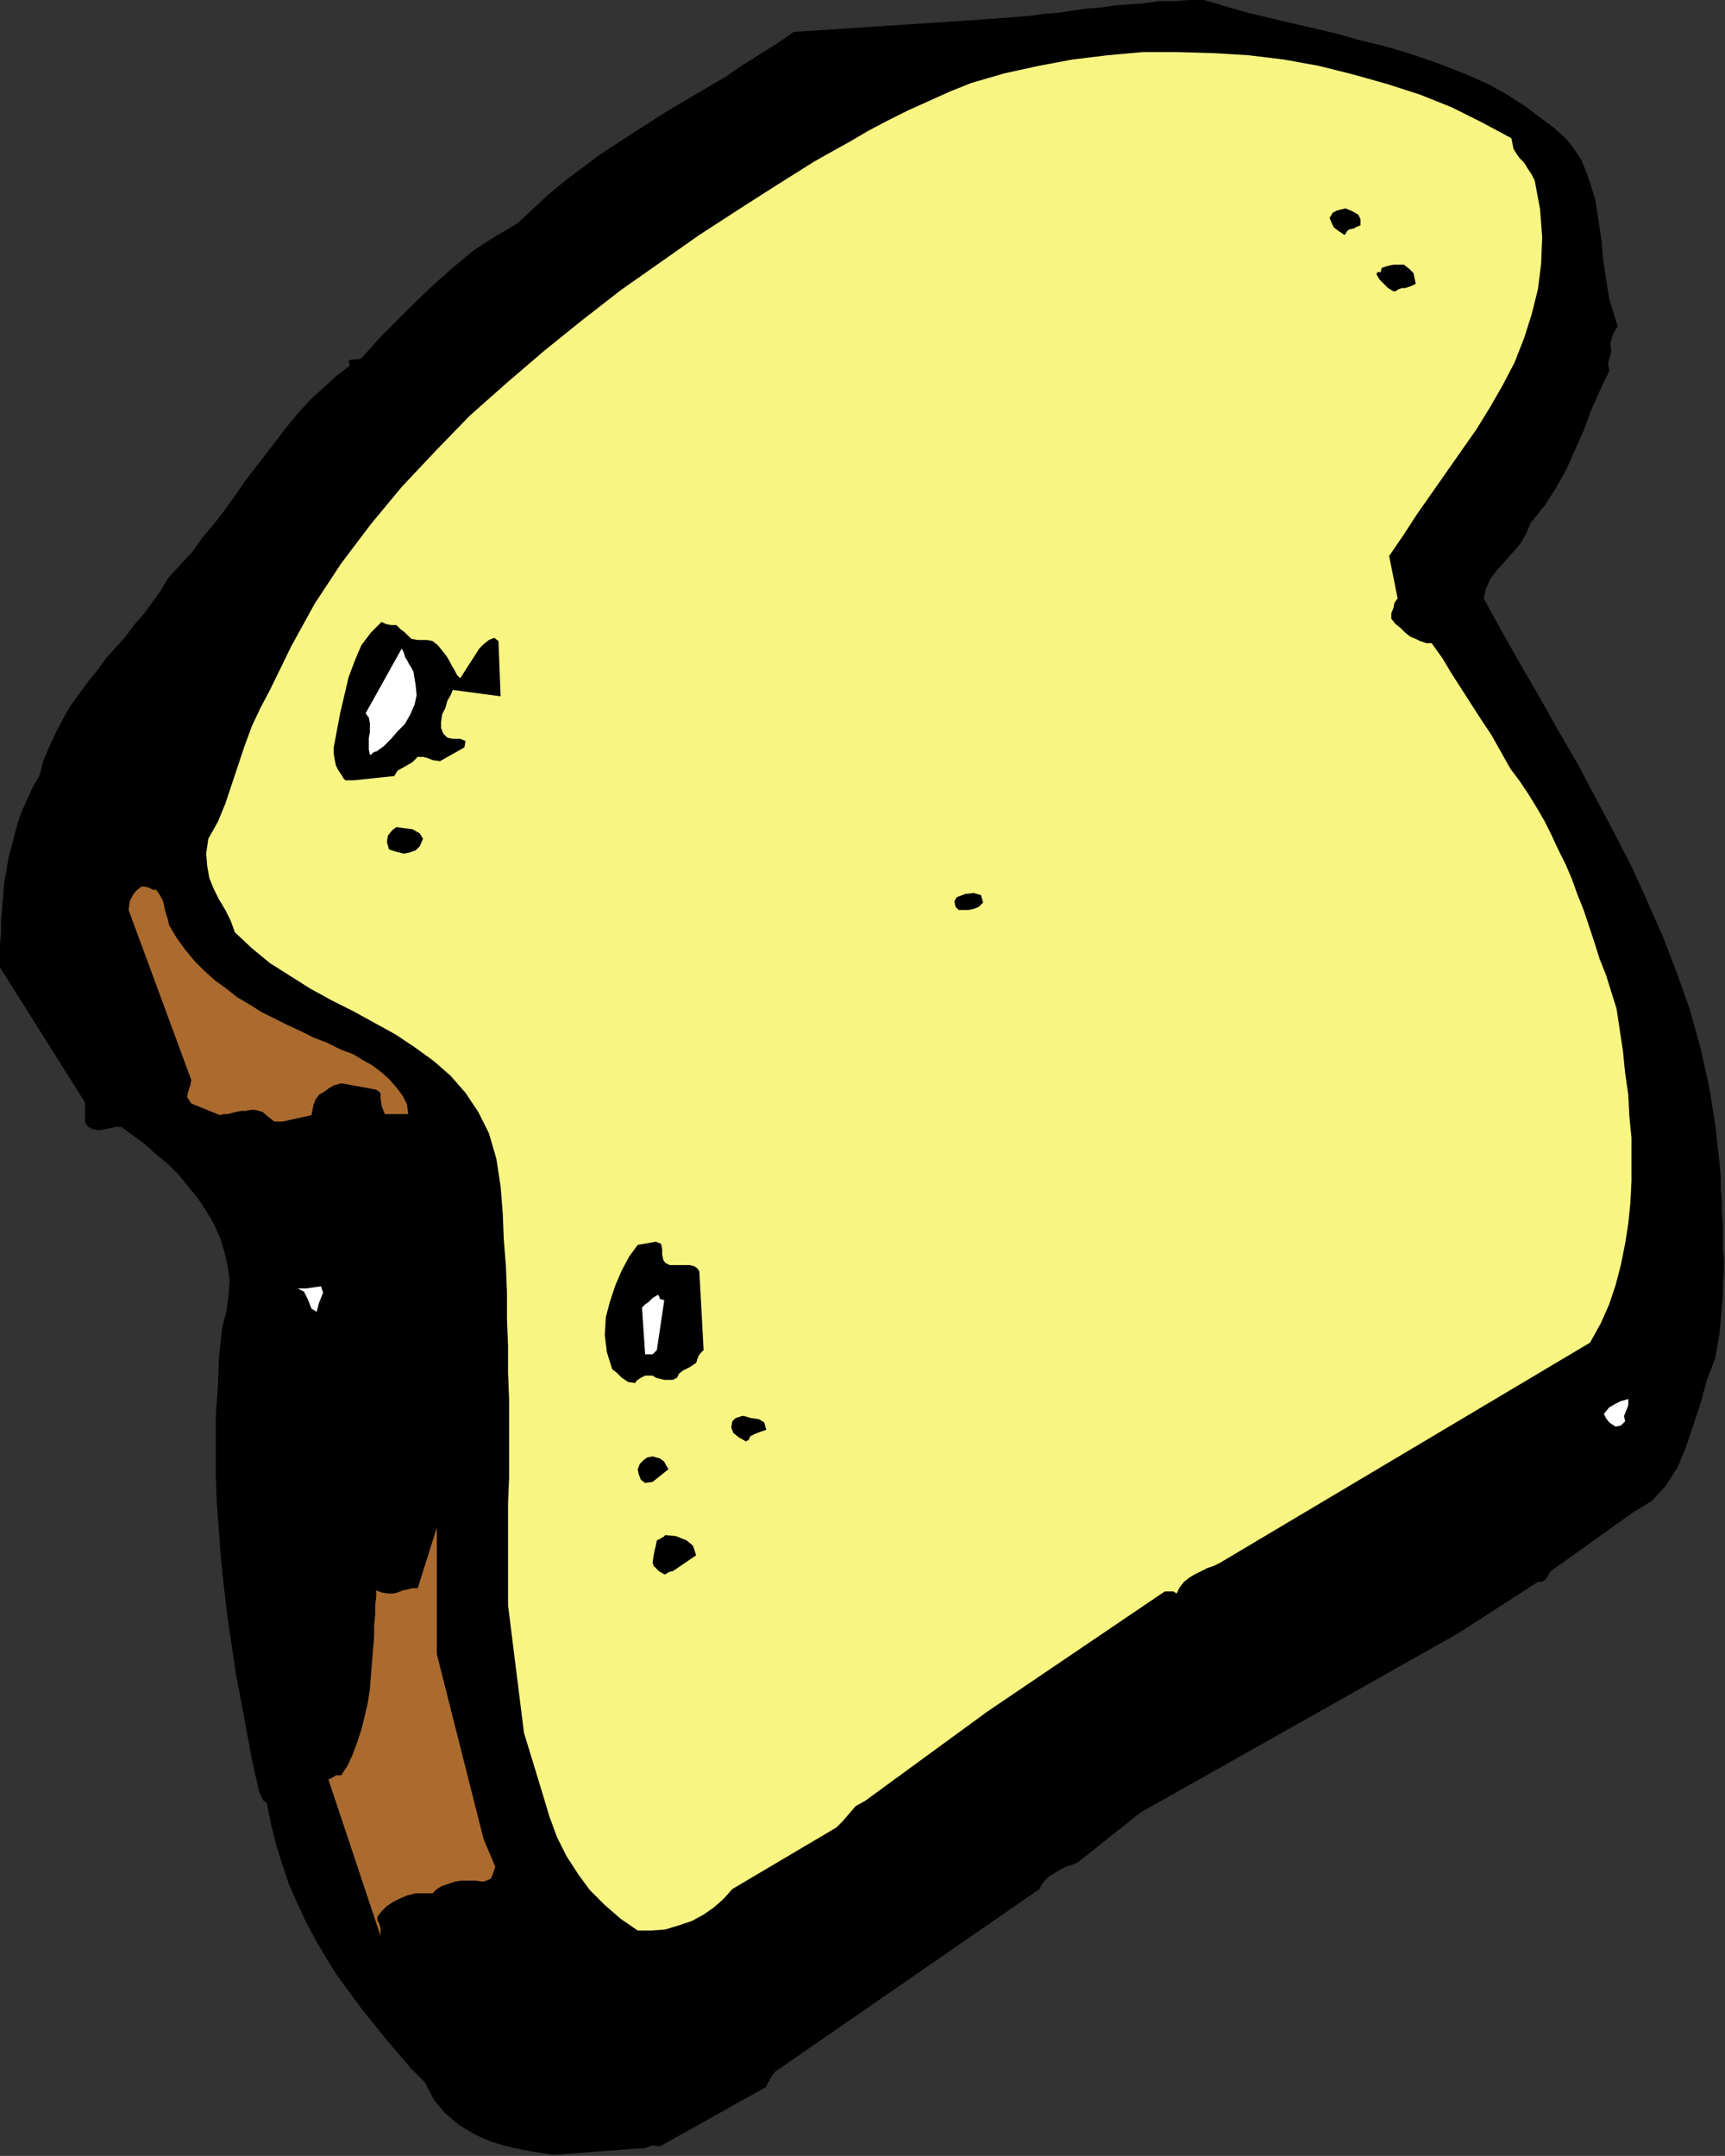 <?xml version="1.0" encoding="UTF-8" standalone="no"?>
<svg
   xmlns:dc="http://purl.org/dc/elements/1.1/"
   xmlns:cc="http://creativecommons.org/ns#"
   xmlns:rdf="http://www.w3.org/1999/02/22-rdf-syntax-ns#"
   xmlns:svg="http://www.w3.org/2000/svg"
   xmlns="http://www.w3.org/2000/svg"
   xmlns:sodipodi="http://sodipodi.sourceforge.net/DTD/sodipodi-0.dtd"
   xmlns:inkscape="http://www.inkscape.org/namespaces/inkscape"
   version="1.0"
   width="41.224mm"
   height="51.511mm"
   id="svg39"
   sodipodi:docname="AD001276.WMF">
  <rect width="100%" height="100%" fill="#333333" stroke="none"/>
  <sodipodi:namedview
     pagecolor="#ffffff"
     bordercolor="#666666"
     borderopacity="1"
     objecttolerance="10"
     gridtolerance="10"
     guidetolerance="10"
     inkscape:pageopacity="0"
     inkscape:pageshadow="2"
     inkscape:window-width="640"
     inkscape:window-height="480"
     id="namedview41" />
  <defs
     id="defs3">
    <pattern
       id="WMFhbasepattern"
       patternUnits="userSpaceOnUse"
       width="6"
       height="6"
       x="0"
       y="0" />
  </defs>
  <path
     style="fill:#000000;fill-rule:evenodd;fill-opacity:1;stroke:none;"
     d="  M 50.016,194.592   L 57.6,194.016   L 58.08,194.016   L 58.464,193.92   L 58.944,193.728   L 59.616,193.824   L 69.216,188.448   L 69.312,188.16   L 69.504,187.872   L 69.696,187.488   L 69.984,187.104   L 93.888,170.592   L 94.08,170.208   L 94.368,169.824   L 94.752,169.44   L 95.232,169.152   L 95.712,168.864   L 96.288,168.576   L 96.864,168.384   L 97.344,168.192   L 103.008,163.68   L 131.616,147.552   L 138.912,142.848   L 139.296,142.848   L 139.584,142.656   L 139.776,142.368   L 140.064,141.888   L 147.456,136.608   L 149.184,135.552   L 150.432,134.208   L 151.488,132.576   L 152.256,130.752   L 152.928,128.736   L 153.6,126.72   L 154.176,124.608   L 154.944,122.592   L 155.136,121.44   L 155.328,120.288   L 155.424,119.136   L 155.52,118.08   L 155.616,116.928   L 155.616,115.872   L 155.712,114.816   L 155.712,113.76   L 155.616,112.704   L 155.616,111.552   L 155.616,110.496   L 155.52,109.44   L 155.52,108.384   L 155.424,107.328   L 155.424,106.272   L 155.328,105.216   L 154.944,101.664   L 154.368,98.112   L 153.6,94.656   L 152.64,91.2   L 151.488,87.936   L 150.24,84.672   L 148.8,81.408   L 147.36,78.24   L 145.728,75.072   L 144.096,72   L 142.464,68.928   L 140.736,65.952   L 139.008,62.88   L 137.28,59.904   L 135.648,57.024   L 134.016,54.048   L 134.208,53.184   L 134.592,52.32   L 135.168,51.552   L 135.84,50.784   L 136.608,49.92   L 137.28,49.152   L 137.856,48.192   L 138.24,47.232   L 139.488,45.696   L 140.544,44.064   L 141.504,42.336   L 142.272,40.608   L 143.04,38.88   L 143.712,37.056   L 144.48,35.328   L 145.344,33.504   L 145.248,32.736   L 145.44,32.16   L 145.536,31.584   L 145.44,31.008   L 145.536,30.72   L 145.632,30.336   L 145.824,29.952   L 146.112,29.472   L 145.728,28.224   L 145.344,26.976   L 145.152,25.728   L 144.96,24.48   L 144.768,23.136   L 144.672,21.888   L 144.48,20.544   L 144.288,19.296   L 144.096,18.048   L 143.712,16.8   L 143.328,15.648   L 142.848,14.496   L 142.176,13.44   L 141.408,12.48   L 140.448,11.616   L 139.296,10.752   L 137.76,9.6   L 136.128,8.544   L 134.4,7.584   L 132.672,6.816   L 130.752,6.048   L 128.928,5.376   L 126.912,4.704   L 124.896,4.128   L 122.88,3.648   L 120.864,3.072   L 118.848,2.592   L 116.736,2.112   L 114.72,1.632   L 112.704,1.152   L 110.688,0.576   L 108.768,0   L 107.424,0   L 106.08,0.096   L 104.736,0.096   L 103.392,0.288   L 102.144,0.384   L 100.8,0.48   L 99.456,0.672   L 98.208,0.768   L 96.864,0.96   L 95.616,1.152   L 94.272,1.248   L 93.024,1.44   L 91.68,1.536   L 90.432,1.632   L 89.088,1.728   L 87.84,1.824   L 71.712,2.88   L 70.176,3.936   L 68.64,4.896   L 67.104,5.856   L 65.568,6.912   L 63.936,7.872   L 62.304,8.832   L 60.672,9.792   L 59.136,10.752   L 57.504,11.808   L 55.872,12.864   L 54.24,13.92   L 52.704,15.072   L 51.168,16.224   L 49.632,17.472   L 48.192,18.816   L 46.752,20.16   L 44.64,21.408   L 42.72,22.656   L 40.992,24.096   L 39.36,25.536   L 37.728,27.072   L 36.096,28.704   L 34.368,30.432   L 32.64,32.352   L 32.352,32.448   L 31.872,32.448   L 31.488,32.544   L 31.584,33.024   L 30.336,33.984   L 29.184,35.04   L 28.032,36.096   L 26.976,37.248   L 26.016,38.4   L 25.056,39.648   L 24.096,40.896   L 23.136,42.144   L 22.176,43.392   L 21.312,44.64   L 20.352,45.984   L 19.392,47.232   L 18.336,48.48   L 17.376,49.824   L 16.32,50.976   L 15.168,52.224   L 14.496,53.376   L 13.728,54.432   L 12.96,55.488   L 12.096,56.448   L 11.328,57.504   L 10.464,58.464   L 9.6,59.424   L 8.832,60.48   L 7.968,61.536   L 7.2,62.592   L 6.432,63.648   L 5.76,64.8   L 5.088,66.048   L 4.512,67.296   L 3.936,68.64   L 3.552,70.08   L 2.976,71.04   L 2.496,72.096   L 2.016,73.152   L 1.632,74.208   L 1.344,75.264   L 1.056,76.416   L 0.768,77.472   L 0.576,78.624   L 0.384,79.68   L 0.288,80.832   L 0.192,81.984   L 0.096,83.04   L 0.096,84.192   L 0,85.248   L 0,86.304   L 0,87.36   L 7.68,99.552   L 7.68,100.032   L 7.68,100.416   L 7.68,100.896   L 7.68,101.376   L 7.968,101.76   L 8.352,101.952   L 8.736,102.048   L 9.12,102.048   L 9.6,101.952   L 10.08,101.856   L 10.464,101.76   L 10.944,101.76   L 12,102.528   L 13.056,103.296   L 14.112,104.256   L 15.168,105.12   L 16.128,106.08   L 16.992,107.136   L 17.856,108.192   L 18.624,109.344   L 19.296,110.496   L 19.872,111.744   L 20.256,112.992   L 20.544,114.24   L 20.736,115.584   L 20.64,117.024   L 20.448,118.464   L 20.064,119.904   L 19.776,122.592   L 19.68,125.28   L 19.488,127.872   L 19.488,130.56   L 19.488,133.152   L 19.584,135.744   L 19.776,138.336   L 19.968,140.928   L 20.256,143.52   L 20.544,146.016   L 20.928,148.608   L 21.312,151.2   L 21.792,153.696   L 22.272,156.288   L 22.752,158.88   L 23.328,161.472   L 23.424,161.856   L 23.616,162.24   L 23.808,162.624   L 24.096,162.816   L 24.48,164.736   L 24.96,166.656   L 25.536,168.48   L 26.112,170.208   L 26.88,171.936   L 27.648,173.568   L 28.512,175.2   L 29.472,176.832   L 30.432,178.368   L 31.488,179.808   L 32.544,181.248   L 33.696,182.688   L 34.848,184.128   L 36,185.472   L 37.152,186.816   L 38.4,188.064   L 39.168,189.6   L 40.224,190.848   L 41.472,191.904   L 42.912,192.768   L 44.448,193.44   L 46.176,193.92   L 48.096,194.304   L 50.016,194.592  z "
     id="path5" />
  <path
     style="fill:#ab6b2f;fill-rule:evenodd;fill-opacity:1;stroke:none;"
     d="  M 34.368,174.336   L 34.368,174.144   L 34.272,173.76   L 34.08,173.376   L 34.08,173.088   L 34.464,172.608   L 34.944,172.128   L 35.52,171.744   L 36.096,171.456   L 36.768,171.168   L 37.536,170.976   L 38.304,170.976   L 39.072,170.976   L 39.456,170.592   L 39.936,170.304   L 40.512,170.112   L 41.088,169.92   L 41.664,169.824   L 42.336,169.824   L 42.912,169.824   L 43.584,169.92   L 43.968,169.824   L 44.352,169.632   L 44.544,169.152   L 44.736,168.576   L 43.68,166.08   L 39.456,149.376   L 39.456,137.952   L 37.728,143.424   L 37.248,143.424   L 36.864,143.52   L 36.384,143.616   L 35.904,143.808   L 35.52,143.904   L 35.04,143.904   L 34.464,143.808   L 33.984,143.616   L 33.984,144.192   L 33.888,144.96   L 33.888,145.824   L 33.792,146.784   L 33.792,147.84   L 33.696,148.896   L 33.6,150.144   L 33.504,151.296   L 33.408,152.544   L 33.216,153.792   L 32.928,155.04   L 32.64,156.192   L 32.256,157.344   L 31.872,158.4   L 31.392,159.456   L 30.816,160.32   L 30.624,160.32   L 30.336,160.32   L 30.048,160.512   L 29.664,160.704   L 34.368,174.816   L 34.368,174.72   L 34.368,174.528   L 34.368,174.432   L 34.368,174.336  z "
     id="path7" />
  <path
     style="fill:#f9f583;fill-rule:evenodd;fill-opacity:1;stroke:none;"
     d="  M 57.6,174.336   L 58.848,174.336   L 60.096,174.24   L 61.344,173.856   L 62.496,173.472   L 63.552,172.896   L 64.512,172.224   L 65.376,171.456   L 66.144,170.592   L 75.552,165.024   L 76.128,164.448   L 76.704,163.776   L 77.28,163.104   L 78.144,162.624   L 89.184,154.56   L 104.928,143.904   L 105.216,143.712   L 105.6,143.712   L 105.984,143.712   L 106.272,143.904   L 106.56,143.328   L 106.944,142.848   L 107.424,142.464   L 107.904,142.176   L 108.48,141.888   L 109.056,141.6   L 109.632,141.408   L 110.208,141.12   L 143.616,121.248   L 144.576,119.52   L 145.344,117.792   L 145.92,116.064   L 146.4,114.24   L 146.784,112.32   L 147.072,110.496   L 147.264,108.576   L 147.36,106.656   L 147.36,104.736   L 147.36,102.72   L 147.168,100.8   L 147.072,98.88   L 146.784,96.864   L 146.592,94.944   L 146.304,93.024   L 146.016,91.104   L 145.536,89.568   L 145.056,88.032   L 144.48,86.592   L 144,85.056   L 143.52,83.616   L 143.04,82.176   L 142.464,80.736   L 141.984,79.392   L 141.408,78.048   L 140.736,76.704   L 140.16,75.456   L 139.488,74.112   L 138.816,72.96   L 138.048,71.712   L 137.28,70.56   L 136.416,69.408   L 135.552,67.872   L 134.688,66.336   L 133.728,64.896   L 132.864,63.552   L 132,62.208   L 131.136,60.864   L 130.272,59.424   L 129.312,58.08   L 128.832,58.08   L 128.256,57.888   L 127.872,57.696   L 127.392,57.504   L 126.912,57.12   L 126.528,56.736   L 126.048,56.352   L 125.664,55.872   L 125.664,55.392   L 125.856,54.912   L 125.952,54.432   L 126.24,54.048   L 125.472,50.208   L 126.72,48.384   L 127.968,46.464   L 129.312,44.544   L 130.656,42.624   L 132,40.704   L 133.344,38.784   L 134.592,36.768   L 135.744,34.752   L 136.8,32.736   L 137.664,30.528   L 138.336,28.416   L 138.912,26.112   L 139.2,23.808   L 139.296,21.408   L 139.104,18.912   L 138.624,16.32   L 138.336,15.744   L 137.952,15.168   L 137.664,14.688   L 137.28,14.304   L 136.992,13.92   L 136.704,13.44   L 136.608,12.96   L 136.512,12.48   L 133.824,11.04   L 131.136,9.696   L 128.256,8.544   L 125.28,7.584   L 122.208,6.72   L 119.136,5.952   L 115.968,5.376   L 112.8,4.992   L 109.632,4.8   L 106.368,4.704   L 103.2,4.704   L 100.032,4.992   L 96.864,5.376   L 93.792,5.952   L 90.72,6.624   L 87.744,7.488   L 85.824,8.256   L 83.904,9.12   L 81.984,9.984   L 80.256,10.848   L 78.432,11.808   L 76.8,12.768   L 75.072,13.728   L 73.536,14.592   L 70.176,16.704   L 66.72,18.912   L 63.168,21.216   L 59.616,23.712   L 56.064,26.208   L 52.608,28.896   L 49.152,31.68   L 45.792,34.56   L 42.432,37.536   L 39.36,40.704   L 36.288,43.968   L 33.504,47.328   L 30.816,50.88   L 28.416,54.528   L 26.304,58.368   L 24.384,62.304   L 23.52,63.936   L 22.752,65.568   L 22.08,67.392   L 21.504,69.12   L 20.928,70.848   L 20.352,72.576   L 19.68,74.208   L 18.816,75.744   L 18.624,77.088   L 18.72,78.24   L 18.912,79.296   L 19.296,80.256   L 19.776,81.216   L 20.352,82.176   L 20.832,83.136   L 21.216,84.192   L 22.752,85.632   L 24.384,86.976   L 26.208,88.128   L 28.032,89.28   L 29.952,90.336   L 31.872,91.296   L 33.792,92.352   L 35.712,93.408   L 37.44,94.56   L 39.168,95.808   L 40.704,97.152   L 42.048,98.688   L 43.2,100.416   L 44.16,102.336   L 44.832,104.64   L 45.216,107.136   L 45.408,109.536   L 45.504,111.936   L 45.696,114.336   L 45.792,116.736   L 45.792,119.136   L 45.888,121.536   L 45.888,123.936   L 45.984,126.336   L 45.984,128.736   L 45.984,131.04   L 45.984,133.44   L 45.888,135.744   L 45.888,138.144   L 45.888,140.448   L 45.888,142.656   L 45.888,144.96   L 47.328,156.48   L 49.056,162.144   L 49.632,164.064   L 50.304,165.888   L 51.168,167.616   L 52.224,169.248   L 53.28,170.688   L 54.624,172.032   L 56.064,173.28   L 57.6,174.336  z "
     id="path9" />
  <path
     style="fill:#000000;fill-rule:evenodd;fill-opacity:1;stroke:none;"
     d="  M 60.768,141.888   L 62.88,140.448   L 62.592,139.584   L 62.016,139.104   L 61.056,138.72   L 60.096,138.624   L 59.904,138.816   L 59.808,138.816   L 59.712,138.912   L 59.328,139.104   L 59.232,139.584   L 59.136,139.968   L 59.04,140.448   L 58.944,141.12   L 59.04,141.408   L 59.232,141.6   L 59.52,141.888   L 60,142.176   L 60.096,142.176   L 60.384,141.984   L 60.672,141.888   L 60.768,141.888  z "
     id="path11" />
  <path
     style="fill:#000000;fill-rule:evenodd;fill-opacity:1;stroke:none;"
     d="  M 58.944,133.824   L 60.384,132.672   L 60.192,132.384   L 60,132   L 59.616,131.712   L 58.944,131.52   L 58.464,131.616   L 58.176,131.808   L 57.792,132.192   L 57.6,132.672   L 57.696,133.152   L 57.888,133.632   L 58.272,133.92   L 58.944,133.824  z "
     id="path13" />
  <path
     style="fill:#000000;fill-rule:evenodd;fill-opacity:1;stroke:none;"
     d="  M 67.584,130.08   L 67.776,129.696   L 68.16,129.504   L 68.64,129.312   L 69.216,129.12   L 69.024,128.448   L 68.544,128.16   L 67.872,128.064   L 67.2,127.872   L 67.008,127.872   L 66.72,127.968   L 66.432,128.064   L 66.144,128.352   L 66.048,128.928   L 66.24,129.408   L 66.72,129.792   L 67.392,130.176   L 67.392,130.176   L 67.488,130.08   L 67.584,130.08   L 67.584,130.08  z "
     id="path15" />
  <path
     style="fill:#ffffff;fill-rule:evenodd;fill-opacity:1;stroke:none;"
     d="  M 146.4,128.736   L 146.496,128.64   L 146.592,128.544   L 146.688,128.448   L 146.784,128.352   L 146.688,127.872   L 146.88,127.392   L 147.072,126.912   L 147.072,126.336   L 146.4,126.528   L 145.824,126.816   L 145.344,127.104   L 144.864,127.68   L 145.056,128.064   L 145.344,128.448   L 145.92,128.832   L 146.4,128.736  z "
     id="path17" />
  <path
     style="fill:#000000;fill-rule:evenodd;fill-opacity:1;stroke:none;"
     d="  M 57.408,124.896   L 57.408,124.8   L 57.6,124.608   L 57.888,124.416   L 58.272,124.224   L 58.56,124.224   L 58.944,124.224   L 59.232,124.416   L 59.616,124.512   L 60,124.608   L 60.384,124.608   L 60.768,124.608   L 61.152,124.416   L 61.344,124.032   L 61.728,123.744   L 62.304,123.456   L 62.88,123.072   L 62.976,122.784   L 63.072,122.496   L 63.264,122.208   L 63.552,121.92   L 63.168,114.816   L 62.976,114.528   L 62.688,114.336   L 62.304,114.24   L 61.92,114.24   L 61.44,114.24   L 60.96,114.24   L 60.48,114.24   L 60.096,114.048   L 59.904,113.76   L 59.808,113.28   L 59.808,112.8   L 59.712,112.32   L 59.232,112.128   L 58.752,112.224   L 58.176,112.32   L 57.6,112.416   L 56.832,113.472   L 56.16,114.72   L 55.584,116.064   L 55.104,117.504   L 54.72,118.944   L 54.624,120.576   L 54.816,122.112   L 55.296,123.648   L 55.68,123.936   L 56.16,124.416   L 56.736,124.8   L 57.408,124.896  z "
     id="path19" />
  <path
     style="fill:#ffffff;fill-rule:evenodd;fill-opacity:1;stroke:none;"
     d="  M 58.944,122.304   L 59.04,122.208   L 59.136,122.112   L 59.232,122.016   L 59.328,121.92   L 60,117.408   L 59.616,117.312   L 59.52,117.024   L 59.424,116.928   L 58.944,117.216   L 58.752,117.408   L 58.56,117.6   L 58.272,117.792   L 57.984,118.08   L 58.272,122.304   L 58.368,122.304   L 58.656,122.304   L 58.848,122.304   L 58.944,122.304  z "
     id="path21" />
  <path
     style="fill:#ffffff;fill-rule:evenodd;fill-opacity:1;stroke:none;"
     d="  M 28.608,118.464   L 28.704,118.08   L 28.8,117.696   L 28.992,117.216   L 29.184,116.736   L 28.992,116.16   L 28.32,116.256   L 27.648,116.352   L 26.88,116.352   L 27.456,116.64   L 27.84,117.408   L 28.128,118.176   L 28.608,118.464  z "
     id="path23" />
  <path
     style="fill:#ab6b2f;fill-rule:evenodd;fill-opacity:1;stroke:none;"
     d="  M 25.536,101.28   L 28.128,100.704   L 28.224,100.224   L 28.32,99.744   L 28.512,99.264   L 28.8,98.88   L 29.28,98.592   L 29.664,98.304   L 30.144,98.016   L 30.816,97.824   L 33.984,98.4   L 34.368,98.688   L 34.368,99.168   L 34.464,99.84   L 34.752,100.608   L 35.232,100.608   L 35.808,100.608   L 36.288,100.608   L 36.864,100.608   L 36.768,99.744   L 36.384,98.976   L 35.808,98.208   L 35.136,97.44   L 34.368,96.768   L 33.6,96.192   L 32.736,95.712   L 31.968,95.232   L 30.72,94.752   L 29.568,94.176   L 28.32,93.696   L 27.168,93.12   L 25.92,92.544   L 24.768,91.968   L 23.616,91.392   L 22.56,90.72   L 21.408,90.048   L 20.448,89.28   L 19.392,88.512   L 18.432,87.648   L 17.568,86.784   L 16.704,85.728   L 15.936,84.672   L 15.264,83.52   L 15.168,83.04   L 14.976,82.464   L 14.88,82.08   L 14.784,81.6   L 14.688,81.312   L 14.496,80.928   L 14.304,80.64   L 14.112,80.352   L 13.824,80.352   L 13.44,80.16   L 13.056,80.064   L 12.768,80.064   L 12.288,80.448   L 12,80.832   L 11.712,81.408   L 11.616,82.176   L 17.28,97.536   L 17.184,98.016   L 16.992,98.592   L 16.896,99.072   L 17.28,99.648   L 19.872,100.704   L 20.16,100.608   L 20.544,100.608   L 20.928,100.512   L 21.312,100.416   L 21.792,100.32   L 22.176,100.32   L 22.656,100.224   L 23.04,100.224   L 23.712,100.416   L 24.288,100.896   L 24.768,101.28   L 25.536,101.28  z "
     id="path25" />
  <path
     style="fill:#000000;fill-rule:evenodd;fill-opacity:1;stroke:none;"
     d="  M 87.072,82.176   L 87.456,82.176   L 87.936,82.08   L 88.416,81.888   L 88.8,81.504   L 88.608,80.832   L 87.936,80.64   L 87.168,80.736   L 86.4,81.024   L 86.208,81.408   L 86.304,81.888   L 86.592,82.176   L 87.072,82.176  z "
     id="path27" />
  <path
     style="fill:#000000;fill-rule:evenodd;fill-opacity:1;stroke:none;"
     d="  M 36.48,77.088   L 36.96,76.992   L 37.536,76.8   L 37.92,76.416   L 38.208,75.744   L 37.92,75.264   L 37.248,74.88   L 36.48,74.784   L 35.808,74.688   L 35.424,74.976   L 35.04,75.456   L 34.944,76.032   L 35.136,76.704   L 35.424,76.8   L 35.712,76.896   L 36.096,76.992   L 36.48,77.088  z "
     id="path29" />
  <path
     style="fill:#000000;fill-rule:evenodd;fill-opacity:1;stroke:none;"
     d="  M 31.968,70.464   L 35.616,70.08   L 35.904,69.6   L 36.576,69.216   L 37.248,68.832   L 37.728,68.352   L 38.208,68.352   L 38.592,68.448   L 39.072,68.64   L 39.744,68.736   L 41.952,67.488   L 42.048,66.912   L 41.568,66.72   L 40.896,66.72   L 40.416,66.624   L 40.032,66.24   L 39.84,65.76   L 39.84,65.184   L 39.936,64.512   L 40.224,63.936   L 40.416,63.264   L 40.704,62.784   L 40.896,62.304   L 45.216,62.88   L 45.024,57.888   L 44.64,57.6   L 44.16,57.792   L 43.68,58.176   L 43.296,58.56   L 41.568,61.248   L 41.28,60.96   L 41.088,60.576   L 40.8,60.096   L 40.608,59.712   L 40.32,59.232   L 39.936,58.752   L 39.552,58.272   L 39.072,57.888   L 38.592,57.792   L 38.208,57.792   L 37.728,57.792   L 37.152,57.696   L 36.864,57.408   L 36.576,57.12   L 36.192,56.832   L 35.808,56.448   L 35.616,56.448   L 35.328,56.448   L 34.848,56.352   L 34.464,56.16   L 33.504,57.12   L 32.64,58.272   L 32.064,59.616   L 31.488,61.152   L 31.104,62.784   L 30.72,64.416   L 30.432,65.952   L 30.144,67.488   L 30.144,68.064   L 30.24,68.64   L 30.336,69.12   L 30.528,69.504   L 30.72,69.792   L 30.912,70.08   L 31.008,70.272   L 31.2,70.464   L 31.296,70.464   L 31.584,70.464   L 31.872,70.464   L 31.968,70.464  z "
     id="path31" />
  <path
     style="fill:#ffffff;fill-rule:evenodd;fill-opacity:1;stroke:none;"
     d="  M 33.984,67.872   L 34.656,67.392   L 35.328,66.72   L 35.904,66.048   L 36.576,65.376   L 37.056,64.512   L 37.44,63.648   L 37.632,62.784   L 37.536,61.824   L 37.44,61.248   L 37.344,60.672   L 37.152,60.288   L 36.96,60   L 36.768,59.616   L 36.576,59.328   L 36.48,58.944   L 36.288,58.56   L 33.024,64.416   L 33.312,64.8   L 33.408,65.28   L 33.408,65.664   L 33.408,66.144   L 33.312,66.624   L 33.312,67.2   L 33.312,67.68   L 33.408,68.16   L 33.504,68.16   L 33.696,67.968   L 33.888,67.872   L 33.984,67.872  z "
     id="path33" />
  <path
     style="fill:#000000;fill-rule:evenodd;fill-opacity:1;stroke:none;"
     d="  M 126.816,26.016   L 126.912,26.016   L 127.2,25.92   L 127.488,25.824   L 127.872,25.632   L 127.776,25.152   L 127.68,24.672   L 127.296,24.288   L 126.816,23.904   L 126.336,23.904   L 125.856,23.904   L 125.376,24   L 124.8,24.192   L 124.704,24.576   L 124.416,24.576   L 124.32,24.768   L 124.608,25.248   L 124.8,25.44   L 125.088,25.728   L 125.376,26.016   L 125.856,26.304   L 126.048,26.304   L 126.336,26.112   L 126.624,26.016   L 126.816,26.016  z "
     id="path35" />
  <path
     style="fill:#000000;fill-rule:evenodd;fill-opacity:1;stroke:none;"
     d="  M 121.824,20.736   L 122.208,20.64   L 122.304,20.64   L 122.4,20.544   L 122.88,20.352   L 122.88,19.776   L 122.688,19.392   L 122.208,19.104   L 121.536,18.816   L 121.152,18.912   L 120.768,19.008   L 120.384,19.2   L 120.096,19.68   L 120.288,20.16   L 120.48,20.544   L 120.864,20.832   L 121.44,21.216   L 121.536,21.12   L 121.632,20.928   L 121.728,20.832   L 121.824,20.736  z "
     id="path37" />
</svg>
